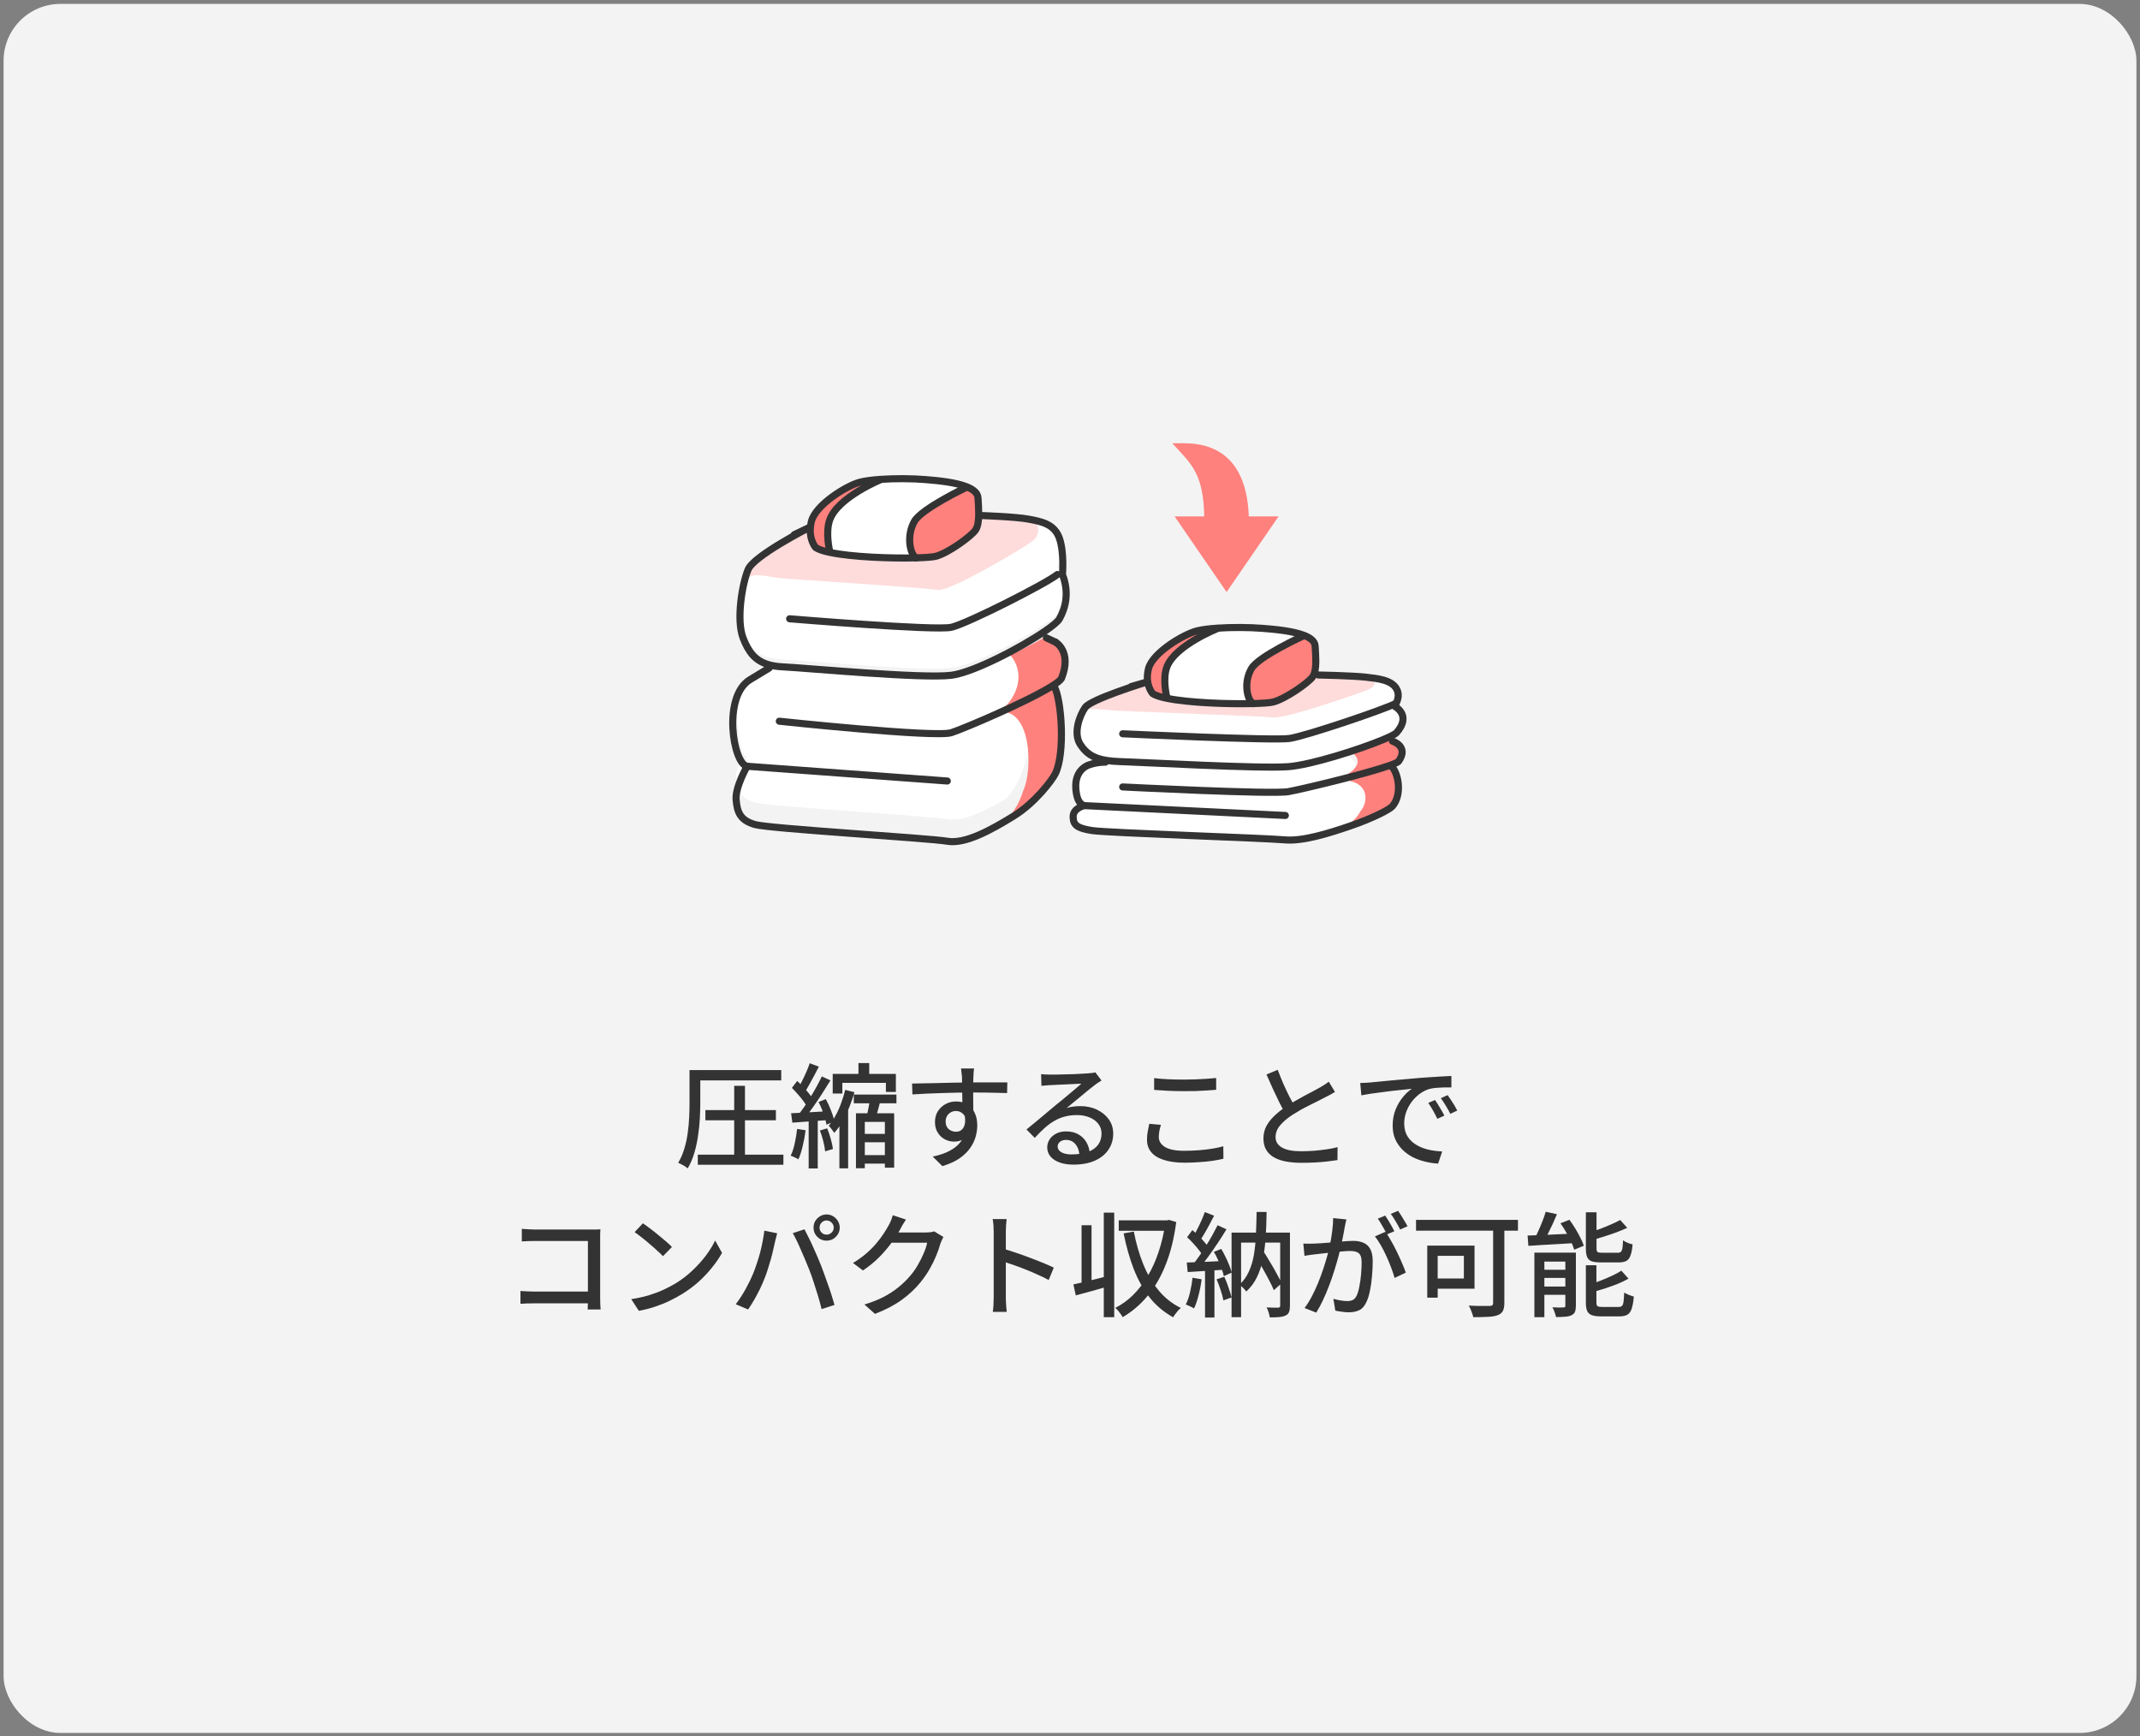 <svg width="302" height="245" viewBox="0 0 302 245" fill="none" xmlns="http://www.w3.org/2000/svg">
<rect x="0" y="0" width="302" height="245" fill="#808080" stroke="none"/>
<rect x="0.505" y="0.55" width="300.991" height="244" rx="8.026" fill="white" fill-opacity="0.9"/>
<path d="M196.781 99.633C198.759 100.855 197.913 102.487 197.066 103.404C196.866 103.618 196.158 103.976 195.133 104.401C191.757 105.804 184.956 107.955 181.812 108.191C177.717 108.496 161.476 107.578 158.089 107.478C157.347 107.457 156.708 107.402 156.147 107.311C154.154 106.986 153.21 106.228 152.439 105.034C151.45 103.507 152.296 101.062 153.143 99.84C153.946 98.681 159.053 97.069 159.597 96.9C159.473 98.32 160.489 99.127 160.489 99.127C160.967 99.35 161.803 99.539 162.871 99.697C166.629 100.249 173.276 100.415 177.41 100.338C179.068 100.309 180.322 100.24 180.826 100.145C182.942 99.739 186.758 97.801 187.461 97.089C187.858 96.689 187.99 96.025 188.002 95.253L188.308 95.256C188.308 95.256 190.85 95.357 192.689 95.561C194.525 95.766 196.357 95.968 197.068 97.191C197.774 98.413 196.782 99.635 196.782 99.635L196.781 99.633Z" fill="white"/>
<path d="M188.633 95.291C188.633 95.291 193.159 95.096 193.584 95.585C194.011 96.072 194.435 96.755 193.018 97.341C191.603 97.925 181.422 101.439 179.725 101.245C178.027 101.05 158.509 100.366 157.237 100.27C155.961 100.172 153.275 99.782 152.993 100.367C152.993 100.367 153.133 99.198 154.83 98.611C156.53 98.026 161.844 96.108 161.844 96.108L188.634 95.294L188.633 95.291Z" fill="#FDDCDB"/>
<path d="M188.594 110.079C191.43 108.845 192.188 107.923 190.125 106.609C187.071 107.393 183.749 108.095 181.813 108.212C177.716 108.456 161.472 107.719 158.084 107.638C157.342 107.621 156.703 107.577 156.142 107.504L156.103 107.638C155.116 107.966 153.422 107.54 153.422 107.54C150.741 108.523 151.728 111.388 152.012 112.455C152.292 113.52 152.998 113.684 152.998 113.684C152.998 113.684 151.303 114.257 151.446 115.24C151.589 116.223 152.014 116.878 154.133 117.206C156.253 117.533 178.709 118.27 181.252 118.515C183.541 118.737 186.744 117.829 189.63 116.869C190.689 116.166 191.533 115.382 191.986 114.503C193.255 113.028 193.255 109.833 188.596 110.079H188.594Z" fill="white"/>
<path d="M195.947 108.078C196.679 107.827 197.181 107.612 197.353 107.457C198.902 105.328 196.504 104.59 196.504 104.59L195.234 104.261L195.135 104.163C193.838 104.597 192.48 105.56 190.569 106.05C192.634 107.364 191.429 108.844 188.592 110.077C193.252 109.832 193.252 113.026 191.981 114.501C191.528 115.381 190.685 116.165 189.625 116.867C189.945 116.761 190.26 116.655 190.569 116.548C193.674 115.484 196.079 114.255 196.503 113.764C197.915 112.125 197.351 109.095 196.357 108.112L195.945 108.077L195.947 108.078Z" fill="#FE817D"/>
<path d="M196.505 104.591C196.505 104.591 198.902 105.329 197.353 107.457C197.181 107.612 196.679 107.828 195.948 108.078C192.435 109.297 183.685 111.378 181.813 111.718C179.556 112.126 158.435 111.052 158.435 111.052" stroke="#333333" stroke-linecap="round" stroke-linejoin="round"/>
<path d="M152.996 113.686C152.996 113.686 152.29 113.521 152.011 112.456C151.727 111.389 151.435 109.052 153.422 108.043C153.422 108.043 154.5 107.552 156 107.552" stroke="#333333" stroke-linecap="round" stroke-linejoin="round"/>
<path d="M196.358 108.115C197.352 109.098 197.916 112.128 196.504 113.768C196.08 114.259 193.675 115.487 190.57 116.551C187.462 117.618 183.792 118.763 181.248 118.517C178.704 118.272 156.249 117.535 154.13 117.208C152.01 116.88 151.442 116.434 151.442 115.242C151.443 114.049 152.994 113.686 152.994 113.686L181.389 115.078" stroke="#333333" stroke-linecap="round" stroke-linejoin="round"/>
<path d="M159.64 96.881C159.64 96.881 162.014 96.194 161.982 96.203C161.438 96.371 153.945 98.678 153.143 99.837C152.296 101.059 151.45 103.505 152.439 105.033C153.21 106.228 154.154 106.986 156.147 107.31C156.708 107.401 157.347 107.457 158.089 107.478C161.476 107.579 177.716 108.497 181.812 108.191C184.956 107.955 191.757 105.804 195.132 104.4C196.157 103.975 196.866 103.617 197.066 103.402C197.913 102.485 198.76 100.853 196.78 99.63C196.78 99.63 197.772 98.408 197.066 97.185C196.356 95.962 194.523 95.76 192.688 95.555C190.848 95.351 186.042 95.253 186.042 95.253" stroke="#333333" stroke-linecap="round" stroke-linejoin="round"/>
<path d="M158.435 103.55C158.435 103.55 179.743 104.546 182.003 104.208C184.266 103.871 195.579 100.044 196.993 99.253" stroke="#333333" stroke-linecap="round" stroke-linejoin="round"/>
<path d="M171.888 88.668C171.888 88.668 165.862 91.029 164.679 94.102C164.001 95.871 164.679 98.472 164.679 98.472L164.665 98.543C163.771 98.362 163.072 98.141 162.672 97.884C162.672 97.884 161.82 96.946 161.922 95.3C161.941 95.003 161.99 94.683 162.08 94.338C162.672 92.092 167.042 89.494 168.929 89.023C169.641 88.845 170.689 88.714 171.885 88.64V88.668H171.888Z" fill="#FE817D"/>
<path d="M178.147 88.669C180.056 88.816 182.424 89.051 183.973 89.641L183.938 89.732C183.938 89.732 177.631 92.602 176.611 94.34C175.443 96.328 176.008 98.786 176.83 99.288C173.37 99.378 167.808 99.188 164.666 98.544L164.68 98.473C164.68 98.473 164.002 95.873 164.68 94.104C165.863 91.031 171.889 88.669 171.889 88.669V88.641C173.858 88.51 176.235 88.521 178.149 88.669H178.147Z" fill="white"/>
<path d="M185.591 91.148C185.643 91.921 185.693 92.693 185.689 93.388C185.678 94.286 185.569 95.055 185.236 95.519C184.647 96.345 181.457 98.592 179.684 99.063C179.262 99.174 178.213 99.255 176.83 99.287C176.008 98.785 175.445 96.328 176.611 94.339C177.633 92.602 183.938 89.731 183.938 89.731L183.973 89.64C184.909 89.993 185.545 90.478 185.591 91.148Z" fill="#FE817D"/>
<path d="M164.667 98.544C163.773 98.364 163.074 98.143 162.674 97.886C162.674 97.886 161.821 96.948 161.924 95.302C161.943 95.004 161.992 94.684 162.082 94.34C162.674 92.093 167.044 89.496 168.931 89.024C169.643 88.847 170.691 88.715 171.887 88.641C173.858 88.51 176.234 88.521 178.148 88.669C180.056 88.816 182.425 89.051 183.974 89.641C184.909 89.995 185.545 90.48 185.591 91.15C185.643 91.923 185.694 92.695 185.689 93.389C185.678 94.287 185.569 95.056 185.236 95.52C184.648 96.346 181.457 98.593 179.684 99.064C179.262 99.175 178.213 99.256 176.831 99.288C173.37 99.378 167.808 99.188 164.667 98.544Z" stroke="#333333" stroke-linecap="round" stroke-linejoin="round"/>
<path d="M183.939 89.733C183.939 89.733 177.632 92.604 176.611 94.342C175.444 96.33 176.009 98.788 176.831 99.29C176.835 99.297 176.843 99.301 176.852 99.305" stroke="#333333" stroke-linecap="round" stroke-linejoin="round"/>
<path d="M171.888 88.667C171.888 88.667 165.862 91.028 164.679 94.102C164.001 95.87 164.679 98.471 164.679 98.471" stroke="#333333" stroke-linecap="round" stroke-linejoin="round"/>
<path d="M141.032 100.455C143.869 98.241 144.627 94.793 142.563 92.436C139.509 93.843 136.187 95.101 134.251 95.311C130.154 95.75 113.911 94.426 110.523 94.282C109.781 94.251 109.142 94.171 108.581 94.04L108.542 94.282C107.555 94.87 105.86 95.9 105.86 95.9C103.18 97.663 104.167 102.805 104.451 104.72C104.73 106.63 105.436 106.926 105.436 106.926C105.436 106.926 103.742 107.953 103.884 109.716C104.027 111.481 104.452 112.657 106.572 113.244C108.691 113.831 131.147 115.153 133.69 115.594C135.979 115.991 139.182 114.363 142.068 112.639C143.128 111.379 143.971 109.972 144.424 108.394C145.694 105.747 145.694 100.014 141.035 100.455H141.032Z" fill="white"/>
<path d="M148.386 96.866C149.117 96.417 149.619 96.03 149.791 95.752C151.34 91.933 148.942 90.609 148.942 90.609L147.673 90.018L147.574 89.842C146.276 90.62 144.473 91.556 142.561 92.434C144.626 94.793 143.867 98.241 141.03 100.454C145.69 100.013 145.69 108.868 144.419 111.514C143.966 113.093 143.123 114.5 142.064 115.76C142.384 115.569 142.698 115.379 143.007 115.187C146.113 113.278 148.517 110.033 148.941 109.151C150.353 106.211 149.79 98.691 148.796 96.927L148.383 96.865L148.386 96.866Z" fill="#FE817D"/>
<path d="M148.943 90.606C148.943 90.606 151.341 91.93 149.792 95.749C149.62 96.027 149.118 96.415 148.387 96.863C144.873 99.05 136.123 102.785 134.251 103.395C131.995 104.126 109.979 101.777 109.979 101.777" stroke="#333333" stroke-linecap="round" stroke-linejoin="round"/>
<path d="M105.435 108.135C103.435 107.783 101.935 98.249 105.859 95.899C105.859 95.899 107.553 94.868 108.54 94.281" stroke="#333333" stroke-linecap="round" stroke-linejoin="round"/>
<path d="M148.797 96.927C149.791 98.69 150.355 106.209 148.943 109.151C148.519 110.032 146.114 113.277 143.009 115.186C139.901 117.101 136.231 119.155 133.687 118.714C131.143 118.273 108.688 116.951 106.569 116.365C104.449 115.777 104.024 114.601 103.881 112.836C103.74 111.073 105.435 108.134 105.435 108.134L133.687 110.215" stroke="#333333" stroke-linecap="round" stroke-linejoin="round"/>
<path d="M148.942 90.607L147.673 90.017" stroke="#333333" stroke-linecap="round" stroke-linejoin="round"/>
<path d="M149.221 80.033C151.2 82.065 150.354 84.778 149.506 86.302C149.306 86.657 148.598 87.252 147.573 87.959C144.196 90.29 137.394 93.867 134.25 94.259C130.153 94.765 113.909 93.24 110.522 93.074C109.779 93.039 109.14 92.947 108.58 92.796C106.586 92.256 105.642 90.996 104.87 89.012C103.882 86.472 104.728 82.408 105.575 80.377C106.378 78.451 111.486 75.771 112.03 75.49C111.906 77.851 112.922 79.192 112.922 79.192C113.4 79.562 114.237 79.877 115.305 80.139C119.063 81.057 125.711 81.334 129.847 81.205C131.505 81.158 132.759 81.042 133.263 80.885C135.379 80.209 139.196 76.988 139.9 75.805C140.297 75.139 140.428 74.037 140.441 72.753L140.747 72.758C140.747 72.758 143.289 72.926 145.129 73.266C146.965 73.606 148.798 73.941 149.508 75.974C150.214 78.005 149.223 80.037 149.223 80.037L149.221 80.033Z" fill="white"/>
<path d="M141.169 72.921C141.169 72.921 145.689 72.583 146.113 73.431C146.539 74.275 146.963 75.46 145.548 76.478C144.135 77.492 133.967 83.589 132.273 83.252C130.577 82.913 111.085 81.727 109.814 81.559C108.54 81.39 105.857 80.713 105.576 81.728C105.576 81.728 105.716 79.699 107.411 78.681C109.108 77.666 114.415 74.337 114.415 74.337L141.17 72.926L141.169 72.921Z" fill="#FDDCDB"/>
<path d="M112.074 75.458C112.074 75.458 114.448 74.317 114.416 74.332C113.872 74.612 106.378 78.445 105.575 80.37C104.728 82.401 103.882 87.506 104.87 90.046C105.642 92.031 106.586 93.29 108.58 93.83C109.14 93.981 109.779 94.073 110.522 94.108C113.909 94.276 130.153 95.801 134.25 95.293C137.394 94.901 144.196 91.326 147.573 88.993C148.598 88.287 149.306 87.692 149.506 87.335C150.354 85.812 150.935 83.68 149.935 81.078C149.935 81.078 150.212 77.995 149.506 75.964C148.796 73.931 146.963 73.596 145.127 73.256C143.287 72.915 138.481 72.753 138.481 72.753" stroke="#333333" stroke-linecap="round" stroke-linejoin="round"/>
<path d="M111.435 87.322C111.435 87.322 131.991 89.031 134.248 88.523C136.509 88.016 147.809 82.26 149.221 81.07" stroke="#333333" stroke-linecap="round" stroke-linejoin="round"/>
<path d="M124.314 67.673C124.314 67.673 118.288 70.13 117.105 73.328C116.427 75.169 117.105 77.875 117.105 77.875L117.092 77.949C116.198 77.761 115.499 77.531 115.099 77.264C115.099 77.264 114.246 76.287 114.348 74.575C114.368 74.265 114.417 73.932 114.506 73.574C115.099 71.236 119.468 68.532 121.356 68.042C122.068 67.857 123.116 67.721 124.312 67.644V67.673H124.314Z" fill="#FE817D"/>
<path d="M130.574 67.674C132.483 67.827 134.851 68.071 136.4 68.685L136.365 68.78C136.365 68.78 130.058 71.767 129.038 73.575C127.87 75.644 128.435 78.202 129.257 78.724C125.797 78.818 120.235 78.62 117.093 77.95L117.107 77.876C117.107 77.876 116.429 75.17 117.107 73.329C118.29 70.131 124.316 67.674 124.316 67.674V67.645C126.285 67.508 128.661 67.52 130.575 67.674H130.574Z" fill="white"/>
<path d="M138.018 70.254C138.07 71.058 138.12 71.861 138.116 72.584C138.105 73.518 137.995 74.319 137.663 74.802C137.074 75.662 133.883 78 132.111 78.49C131.688 78.605 130.64 78.689 129.257 78.723C128.435 78.201 127.871 75.644 129.037 73.574C130.06 71.767 136.365 68.778 136.365 68.778L136.4 68.684C137.336 69.052 137.972 69.557 138.018 70.254Z" fill="#FE817D"/>
<path d="M117.093 77.95C116.2 77.763 115.501 77.533 115.101 77.265C115.101 77.265 114.248 76.289 114.35 74.576C114.37 74.266 114.419 73.933 114.508 73.575C115.101 71.237 119.47 68.534 121.358 68.044C122.069 67.859 123.118 67.722 124.314 67.645C126.285 67.508 128.66 67.52 130.574 67.674C132.483 67.827 134.851 68.071 136.401 68.685C137.336 69.053 137.972 69.558 138.018 70.255C138.07 71.06 138.12 71.863 138.116 72.586C138.105 73.52 137.996 74.32 137.663 74.803C137.074 75.663 133.884 78.001 132.111 78.492C131.689 78.607 130.64 78.691 129.257 78.724C125.797 78.818 120.235 78.62 117.093 77.95Z" stroke="#333333" stroke-linecap="round" stroke-linejoin="round"/>
<path d="M136.366 68.781C136.366 68.781 130.059 71.768 129.038 73.577C127.871 75.646 128.435 78.204 129.258 78.726C129.262 78.733 129.27 78.738 129.279 78.742" stroke="#333333" stroke-linecap="round" stroke-linejoin="round"/>
<path d="M124.315 67.672C124.315 67.672 118.289 70.129 117.106 73.327C116.428 75.168 117.106 77.874 117.106 77.874" stroke="#333333" stroke-linecap="round" stroke-linejoin="round"/>
<path d="M167.095 62.55C169.707 62.55 171.793 63.279 173.301 64.716C175.122 66.451 176.105 69.193 176.226 72.872H180.435L173.098 83.55L165.761 72.872H169.945C169.896 70.638 169.636 68.951 169.136 67.608C168.596 66.157 167.789 65.104 166.743 63.969L165.435 62.55H167.095Z" fill="#FE817D"/>
<path d="M98.186 151.006H110.25V152.462H98.186V151.006ZM99.546 156.654H109.498V158.094H99.546V156.654ZM98.474 162.942H110.554V164.366H98.474V162.942ZM97.306 151.006H98.826V155.614C98.826 156.296 98.805 157.038 98.762 157.838C98.72 158.638 98.634 159.454 98.506 160.286C98.389 161.118 98.213 161.928 97.978 162.718C97.744 163.507 97.434 164.227 97.05 164.878C96.954 164.792 96.826 164.696 96.666 164.59C96.506 164.494 96.336 164.398 96.154 164.302C95.984 164.216 95.834 164.147 95.706 164.094C96.069 163.486 96.357 162.824 96.57 162.11C96.794 161.384 96.954 160.643 97.05 159.886C97.157 159.128 97.226 158.387 97.258 157.662C97.29 156.936 97.306 156.259 97.306 155.63V151.006ZM103.61 153.23H105.13V163.758H103.61V153.23ZM121.146 150.014H122.666V152.206H121.146V150.014ZM122.778 154.942L124.282 155.198C124.154 155.71 124.021 156.216 123.882 156.718C123.744 157.219 123.616 157.651 123.498 158.014L122.25 157.758C122.325 157.491 122.394 157.198 122.458 156.878C122.533 156.547 122.597 156.211 122.65 155.87C122.704 155.528 122.746 155.219 122.778 154.942ZM117.514 151.55H126.426V154.094H125.018V152.814H118.874V154.318H117.514V151.55ZM119.274 153.806L120.586 154.126C120.394 154.787 120.16 155.47 119.882 156.174C119.605 156.867 119.285 157.534 118.922 158.174C118.57 158.814 118.176 159.379 117.738 159.87C117.653 159.731 117.53 159.56 117.37 159.358C117.221 159.155 117.082 158.99 116.954 158.862C117.328 158.424 117.664 157.918 117.962 157.342C118.272 156.766 118.533 156.168 118.746 155.55C118.97 154.931 119.146 154.35 119.274 153.806ZM120.49 154.462H126.506V155.694H120.49V154.462ZM121.45 160.014H125.498V161.198H121.45V160.014ZM121.434 163.006H125.482V164.206H121.434V163.006ZM120.794 157.102H126.186V164.782H124.874V158.318H122.042V164.862H120.794V157.102ZM114.266 150.046L115.562 150.526C115.36 150.931 115.141 151.347 114.906 151.774C114.682 152.2 114.458 152.611 114.234 153.006C114.021 153.4 113.813 153.752 113.61 154.062L112.602 153.63C112.794 153.32 112.992 152.958 113.194 152.542C113.408 152.115 113.61 151.683 113.802 151.246C113.994 150.808 114.149 150.408 114.266 150.046ZM115.978 151.902L117.194 152.462C116.832 153.059 116.437 153.688 116.01 154.35C115.584 155.011 115.152 155.651 114.714 156.27C114.288 156.878 113.877 157.411 113.482 157.87L112.602 157.39C112.89 157.038 113.189 156.638 113.498 156.19C113.808 155.731 114.112 155.256 114.41 154.766C114.72 154.264 115.008 153.768 115.274 153.278C115.541 152.787 115.776 152.328 115.978 151.902ZM111.754 153.518L112.506 152.542C112.784 152.798 113.066 153.08 113.354 153.39C113.653 153.699 113.92 154.003 114.154 154.302C114.4 154.6 114.586 154.872 114.714 155.118L113.914 156.238C113.786 155.971 113.605 155.683 113.37 155.374C113.136 155.054 112.874 154.734 112.586 154.414C112.298 154.083 112.021 153.784 111.754 153.518ZM115.514 155.518L116.538 155.102C116.816 155.603 117.066 156.152 117.29 156.75C117.525 157.336 117.674 157.838 117.738 158.254L116.634 158.718C116.592 158.44 116.512 158.12 116.394 157.758C116.288 157.384 116.16 157 116.01 156.606C115.861 156.211 115.696 155.848 115.514 155.518ZM111.642 157.102C112.314 157.07 113.109 157.027 114.026 156.974C114.944 156.92 115.882 156.867 116.842 156.814L116.858 158.062C115.962 158.126 115.072 158.19 114.186 158.254C113.301 158.318 112.512 158.376 111.818 158.43L111.642 157.102ZM115.706 159.534L116.73 159.23C116.922 159.688 117.093 160.19 117.242 160.734C117.392 161.267 117.493 161.736 117.546 162.142L116.442 162.478C116.41 162.072 116.325 161.598 116.186 161.054C116.048 160.499 115.888 159.992 115.706 159.534ZM112.49 159.31L113.69 159.502C113.594 160.259 113.456 161.006 113.274 161.742C113.104 162.478 112.901 163.102 112.666 163.614C112.592 163.55 112.485 163.486 112.346 163.422C112.208 163.358 112.069 163.294 111.93 163.23C111.792 163.166 111.674 163.118 111.578 163.086C111.824 162.595 112.016 162.014 112.154 161.342C112.304 160.67 112.416 159.992 112.49 159.31ZM114.122 157.742H115.402V164.894H114.122V157.742ZM118.458 157.07L119.626 155.886L119.69 155.934V164.878H118.458V157.07ZM137.466 150.782C137.456 150.846 137.44 150.958 137.418 151.118C137.408 151.278 137.397 151.438 137.386 151.598C137.376 151.758 137.37 151.875 137.37 151.95C137.36 152.152 137.349 152.435 137.338 152.798C137.338 153.15 137.338 153.539 137.338 153.966C137.338 154.392 137.338 154.824 137.338 155.262C137.349 155.688 137.354 156.094 137.354 156.478C137.365 156.851 137.37 157.166 137.37 157.422L135.818 156.782C135.818 156.611 135.818 156.371 135.818 156.062C135.818 155.742 135.813 155.384 135.802 154.99C135.802 154.584 135.797 154.184 135.786 153.79C135.786 153.395 135.781 153.032 135.77 152.702C135.77 152.371 135.765 152.12 135.754 151.95C135.733 151.694 135.706 151.454 135.674 151.23C135.653 151.006 135.637 150.856 135.626 150.782H137.466ZM128.714 152.91C129.173 152.899 129.685 152.888 130.25 152.878C130.826 152.867 131.434 152.856 132.074 152.846C132.714 152.824 133.349 152.808 133.978 152.798C134.618 152.776 135.226 152.766 135.802 152.766C136.378 152.755 136.89 152.75 137.338 152.75C137.797 152.75 138.266 152.75 138.746 152.75C139.226 152.75 139.685 152.75 140.122 152.75C140.56 152.75 140.954 152.75 141.306 152.75C141.669 152.75 141.952 152.75 142.154 152.75L142.122 154.254C141.664 154.232 141.04 154.216 140.25 154.206C139.472 154.184 138.49 154.174 137.306 154.174C136.602 154.174 135.877 154.179 135.13 154.19C134.384 154.2 133.632 154.222 132.874 154.254C132.128 154.275 131.402 154.302 130.698 154.334C130.005 154.366 129.36 154.403 128.762 154.446L128.714 152.91ZM137.226 157.582C137.226 158.371 137.12 159.027 136.906 159.55C136.704 160.062 136.41 160.451 136.026 160.718C135.642 160.974 135.178 161.102 134.634 161.102C134.304 161.102 133.978 161.043 133.658 160.926C133.349 160.808 133.061 160.632 132.794 160.398C132.538 160.152 132.33 159.859 132.17 159.518C132.021 159.166 131.946 158.766 131.946 158.318C131.946 157.752 132.08 157.256 132.346 156.83C132.624 156.392 132.986 156.051 133.434 155.806C133.893 155.56 134.389 155.438 134.922 155.438C135.584 155.438 136.133 155.587 136.57 155.886C137.018 156.184 137.354 156.59 137.578 157.102C137.802 157.603 137.914 158.174 137.914 158.814C137.914 159.336 137.834 159.88 137.674 160.446C137.514 161 137.248 161.539 136.874 162.062C136.501 162.584 135.994 163.064 135.354 163.502C134.725 163.928 133.936 164.28 132.986 164.558L131.626 163.214C132.341 163.064 132.986 162.867 133.562 162.622C134.138 162.366 134.634 162.056 135.05 161.694C135.466 161.32 135.786 160.883 136.01 160.382C136.245 159.87 136.362 159.278 136.362 158.606C136.362 157.966 136.218 157.502 135.93 157.214C135.653 156.926 135.312 156.782 134.906 156.782C134.661 156.782 134.426 156.84 134.202 156.958C133.978 157.075 133.797 157.246 133.658 157.47C133.52 157.694 133.45 157.966 133.45 158.286C133.45 158.734 133.594 159.086 133.882 159.342C134.181 159.587 134.522 159.71 134.906 159.71C135.216 159.71 135.477 159.624 135.69 159.454C135.914 159.272 136.069 158.995 136.154 158.622C136.24 158.238 136.218 157.752 136.09 157.166L137.226 157.582ZM146.922 151.582C147.125 151.603 147.338 151.619 147.562 151.63C147.797 151.64 148.01 151.646 148.202 151.646C148.362 151.646 148.618 151.646 148.97 151.646C149.333 151.635 149.738 151.624 150.186 151.614C150.645 151.603 151.098 151.592 151.546 151.582C151.994 151.56 152.394 151.539 152.746 151.518C153.109 151.496 153.376 151.48 153.546 151.47C153.834 151.448 154.053 151.427 154.202 151.406C154.362 151.384 154.485 151.358 154.57 151.326L155.45 152.478C155.29 152.584 155.125 152.691 154.954 152.798C154.784 152.904 154.613 153.027 154.442 153.166C154.24 153.315 153.973 153.523 153.642 153.79C153.322 154.046 152.976 154.334 152.602 154.654C152.229 154.963 151.861 155.267 151.498 155.566C151.136 155.864 150.81 156.131 150.522 156.366C150.842 156.259 151.162 156.19 151.482 156.158C151.802 156.115 152.122 156.094 152.442 156.094C153.328 156.094 154.122 156.264 154.826 156.606C155.53 156.947 156.085 157.406 156.49 157.982C156.896 158.558 157.098 159.224 157.098 159.982C157.098 160.824 156.874 161.576 156.426 162.238C155.989 162.899 155.349 163.416 154.506 163.79C153.674 164.163 152.661 164.35 151.466 164.35C150.73 164.35 150.085 164.248 149.53 164.046C148.976 163.843 148.544 163.56 148.234 163.198C147.936 162.824 147.786 162.398 147.786 161.918C147.786 161.523 147.893 161.155 148.106 160.814C148.33 160.462 148.64 160.184 149.034 159.982C149.44 159.768 149.904 159.662 150.426 159.662C151.152 159.662 151.754 159.811 152.234 160.11C152.725 160.398 153.098 160.782 153.354 161.262C153.621 161.742 153.765 162.264 153.786 162.83L152.33 163.038C152.298 162.398 152.112 161.875 151.77 161.47C151.44 161.064 150.992 160.862 150.426 160.862C150.085 160.862 149.802 160.952 149.578 161.134C149.365 161.315 149.258 161.528 149.258 161.774C149.258 162.126 149.434 162.403 149.786 162.606C150.149 162.808 150.613 162.91 151.178 162.91C152.085 162.91 152.858 162.798 153.498 162.574C154.138 162.339 154.624 162.003 154.954 161.566C155.285 161.118 155.45 160.579 155.45 159.95C155.45 159.448 155.301 159 155.002 158.606C154.704 158.211 154.293 157.907 153.77 157.694C153.248 157.47 152.65 157.358 151.978 157.358C151.338 157.358 150.752 157.432 150.218 157.582C149.696 157.72 149.205 157.928 148.746 158.206C148.288 158.472 147.834 158.808 147.386 159.214C146.949 159.608 146.496 160.062 146.026 160.574L144.858 159.39C145.178 159.134 145.53 158.846 145.914 158.526C146.298 158.206 146.682 157.886 147.066 157.566C147.461 157.235 147.829 156.926 148.17 156.638C148.522 156.339 148.816 156.094 149.05 155.902C149.274 155.72 149.546 155.502 149.866 155.246C150.186 154.979 150.517 154.702 150.858 154.414C151.2 154.126 151.525 153.854 151.834 153.598C152.144 153.331 152.4 153.107 152.602 152.926C152.432 152.936 152.197 152.947 151.898 152.958C151.6 152.968 151.269 152.984 150.906 153.006C150.554 153.016 150.197 153.032 149.834 153.054C149.472 153.064 149.141 153.08 148.842 153.102C148.544 153.112 148.314 153.123 148.154 153.134C147.962 153.144 147.76 153.16 147.546 153.182C147.344 153.192 147.152 153.208 146.97 153.23L146.922 151.582ZM162.874 152.142C163.461 152.216 164.117 152.27 164.842 152.302C165.578 152.334 166.352 152.35 167.162 152.35C167.685 152.35 168.213 152.339 168.746 152.318C169.28 152.296 169.792 152.27 170.282 152.238C170.784 152.195 171.232 152.158 171.626 152.126V153.79C171.264 153.822 170.826 153.854 170.314 153.886C169.813 153.918 169.29 153.944 168.746 153.966C168.202 153.976 167.68 153.982 167.178 153.982C166.357 153.982 165.594 153.966 164.89 153.934C164.186 153.891 163.514 153.848 162.874 153.806V152.142ZM163.834 158.734C163.738 159.032 163.664 159.326 163.61 159.614C163.557 159.902 163.53 160.184 163.53 160.462C163.53 161.027 163.818 161.491 164.394 161.854C164.981 162.216 165.882 162.398 167.098 162.398C167.834 162.398 168.538 162.371 169.21 162.318C169.893 162.264 170.528 162.19 171.114 162.094C171.701 161.998 172.208 161.886 172.634 161.758L172.65 163.518C172.234 163.624 171.738 163.72 171.162 163.806C170.597 163.891 169.973 163.955 169.29 163.998C168.618 164.051 167.909 164.078 167.162 164.078C166.021 164.078 165.056 163.95 164.266 163.694C163.477 163.448 162.88 163.086 162.474 162.606C162.069 162.126 161.866 161.539 161.866 160.846C161.866 160.408 161.904 160.003 161.978 159.63C162.053 159.246 162.122 158.899 162.186 158.59L163.834 158.734ZM188.394 154.094C188.192 154.222 187.973 154.35 187.738 154.478C187.514 154.595 187.274 154.718 187.018 154.846C186.752 154.984 186.432 155.15 186.058 155.342C185.685 155.523 185.28 155.726 184.842 155.95C184.405 156.163 183.968 156.392 183.53 156.638C183.104 156.883 182.698 157.128 182.314 157.374C181.61 157.843 181.05 158.328 180.634 158.83C180.218 159.331 180.01 159.88 180.01 160.478C180.01 161.096 180.309 161.582 180.906 161.934C181.504 162.286 182.4 162.462 183.594 162.462C184.17 162.462 184.773 162.44 185.402 162.398C186.032 162.344 186.64 162.275 187.226 162.19C187.824 162.104 188.336 162.003 188.762 161.886L188.746 163.71C188.33 163.774 187.856 163.838 187.322 163.902C186.789 163.966 186.213 164.014 185.594 164.046C184.986 164.078 184.341 164.094 183.658 164.094C182.89 164.094 182.176 164.035 181.514 163.918C180.864 163.8 180.298 163.608 179.818 163.342C179.338 163.075 178.965 162.723 178.698 162.286C178.432 161.838 178.298 161.294 178.298 160.654C178.298 160.035 178.432 159.464 178.698 158.942C178.976 158.419 179.354 157.928 179.834 157.47C180.314 157.011 180.869 156.574 181.498 156.158C181.893 155.891 182.314 155.63 182.762 155.374C183.21 155.118 183.648 154.872 184.074 154.638C184.512 154.403 184.917 154.19 185.29 153.998C185.664 153.806 185.978 153.635 186.234 153.486C186.49 153.336 186.72 153.198 186.922 153.07C187.136 152.942 187.333 152.798 187.514 152.638L188.394 154.094ZM180.314 150.974C180.57 151.656 180.842 152.328 181.13 152.99C181.418 153.64 181.706 154.248 181.994 154.814C182.293 155.379 182.565 155.88 182.81 156.318L181.402 157.15C181.125 156.691 180.837 156.163 180.538 155.566C180.24 154.958 179.936 154.318 179.626 153.646C179.317 152.974 179.018 152.302 178.73 151.63L180.314 150.974ZM191.958 152.83C192.267 152.819 192.55 152.808 192.806 152.798C193.073 152.776 193.286 152.76 193.446 152.75C193.734 152.718 194.118 152.68 194.598 152.638C195.089 152.584 195.643 152.531 196.262 152.478C196.881 152.424 197.542 152.366 198.246 152.302C198.95 152.238 199.67 152.174 200.406 152.11C200.971 152.067 201.521 152.03 202.054 151.998C202.598 151.955 203.105 151.923 203.574 151.902C204.043 151.87 204.459 151.848 204.822 151.838V153.454C204.523 153.443 204.182 153.443 203.798 153.454C203.425 153.464 203.051 153.486 202.678 153.518C202.315 153.55 201.99 153.603 201.702 153.678C201.179 153.838 200.699 154.088 200.262 154.43C199.825 154.771 199.446 155.166 199.126 155.614C198.817 156.062 198.577 156.536 198.406 157.038C198.246 157.539 198.166 158.024 198.166 158.494C198.166 159.08 198.262 159.592 198.454 160.03C198.657 160.456 198.934 160.824 199.286 161.134C199.638 161.432 200.043 161.683 200.502 161.886C200.961 162.078 201.446 162.222 201.958 162.318C202.481 162.414 203.003 162.472 203.526 162.494L202.95 164.206C202.321 164.174 201.697 164.078 201.078 163.918C200.459 163.768 199.878 163.555 199.334 163.278C198.79 162.99 198.305 162.632 197.878 162.206C197.462 161.779 197.131 161.288 196.886 160.734C196.651 160.179 196.534 159.55 196.534 158.846C196.534 158.035 196.667 157.288 196.934 156.606C197.211 155.923 197.558 155.331 197.974 154.83C198.39 154.318 198.817 153.923 199.254 153.646C198.934 153.678 198.539 153.72 198.07 153.774C197.601 153.816 197.094 153.87 196.55 153.934C196.017 153.998 195.478 154.067 194.934 154.142C194.39 154.206 193.873 154.275 193.382 154.35C192.902 154.424 192.481 154.499 192.118 154.574L191.958 152.83ZM202.518 155.23C202.646 155.411 202.79 155.635 202.95 155.902C203.11 156.158 203.27 156.424 203.43 156.702C203.59 156.968 203.723 157.214 203.83 157.438L202.838 157.886C202.646 157.48 202.443 157.091 202.23 156.718C202.027 156.344 201.803 155.987 201.558 155.646L202.518 155.23ZM204.294 154.542C204.422 154.723 204.571 154.942 204.742 155.198C204.913 155.443 205.078 155.699 205.238 155.966C205.398 156.232 205.537 156.483 205.654 156.718L204.678 157.182C204.465 156.776 204.251 156.398 204.038 156.046C203.825 155.683 203.59 155.326 203.334 154.974L204.294 154.542ZM73.64 173.414C73.928 173.435 74.243 173.456 74.584 173.478C74.925 173.499 75.23 173.51 75.496 173.51H83.448C83.662 173.51 83.891 173.51 84.136 173.51C84.392 173.499 84.59 173.488 84.728 173.478C84.718 173.659 84.707 173.878 84.696 174.134C84.696 174.379 84.696 174.608 84.696 174.822V183.094C84.696 183.371 84.701 183.68 84.712 184.022C84.734 184.352 84.749 184.608 84.76 184.79H82.936C82.936 184.608 82.942 184.384 82.952 184.118C82.963 183.84 82.968 183.558 82.968 183.27V175.126H75.496C75.187 175.126 74.851 175.131 74.488 175.142C74.126 175.152 73.843 175.168 73.64 175.19V173.414ZM73.448 182.182C73.683 182.192 73.966 182.208 74.296 182.23C74.627 182.251 74.963 182.262 75.304 182.262H83.912V183.926H75.368C75.048 183.926 74.707 183.931 74.344 183.942C73.981 183.952 73.683 183.968 73.448 183.99V182.182ZM90.728 172.63C91.016 172.822 91.347 173.062 91.72 173.35C92.094 173.627 92.472 173.926 92.856 174.246C93.251 174.566 93.624 174.875 93.976 175.174C94.328 175.472 94.611 175.739 94.824 175.974L93.56 177.27C93.358 177.056 93.091 176.8 92.76 176.502C92.43 176.192 92.072 175.878 91.688 175.558C91.315 175.227 90.942 174.918 90.568 174.63C90.195 174.331 89.859 174.08 89.56 173.878L90.728 172.63ZM89.08 183.334C89.976 183.195 90.803 183.014 91.56 182.79C92.317 182.555 93.011 182.294 93.64 182.006C94.28 181.707 94.856 181.403 95.368 181.094C96.222 180.571 97.005 179.968 97.72 179.286C98.445 178.603 99.08 177.899 99.624 177.174C100.168 176.448 100.6 175.744 100.92 175.062L101.896 176.806C101.512 177.499 101.038 178.192 100.472 178.886C99.918 179.579 99.288 180.246 98.584 180.886C97.88 181.515 97.112 182.086 96.28 182.598C95.747 182.928 95.16 183.248 94.52 183.558C93.891 183.867 93.208 184.144 92.472 184.39C91.747 184.635 90.974 184.832 90.152 184.982L89.08 183.334ZM115.656 173.238C115.656 173.515 115.752 173.75 115.944 173.942C116.136 174.134 116.371 174.23 116.648 174.23C116.926 174.23 117.16 174.134 117.352 173.942C117.555 173.75 117.656 173.515 117.656 173.238C117.656 172.96 117.555 172.726 117.352 172.534C117.16 172.331 116.926 172.23 116.648 172.23C116.371 172.23 116.136 172.331 115.944 172.534C115.752 172.726 115.656 172.96 115.656 173.238ZM114.808 173.238C114.808 172.896 114.888 172.587 115.048 172.31C115.219 172.032 115.443 171.808 115.72 171.638C115.998 171.467 116.307 171.382 116.648 171.382C116.99 171.382 117.299 171.467 117.576 171.638C117.854 171.808 118.078 172.032 118.248 172.31C118.419 172.587 118.504 172.896 118.504 173.238C118.504 173.579 118.419 173.888 118.248 174.166C118.078 174.443 117.854 174.667 117.576 174.838C117.299 174.998 116.99 175.078 116.648 175.078C116.307 175.078 115.998 174.998 115.72 174.838C115.443 174.667 115.219 174.443 115.048 174.166C114.888 173.888 114.808 173.579 114.808 173.238ZM106.312 179.67C106.483 179.232 106.648 178.768 106.808 178.278C106.979 177.787 107.134 177.28 107.272 176.758C107.411 176.224 107.528 175.696 107.624 175.174C107.731 174.651 107.811 174.15 107.864 173.67L109.672 174.038C109.64 174.176 109.603 174.331 109.56 174.502C109.518 174.662 109.475 174.822 109.432 174.982C109.4 175.142 109.368 175.28 109.336 175.398C109.283 175.654 109.208 175.984 109.112 176.39C109.027 176.784 108.92 177.211 108.792 177.67C108.664 178.118 108.526 178.576 108.376 179.046C108.238 179.504 108.088 179.931 107.928 180.326C107.736 180.827 107.512 181.344 107.256 181.878C107 182.4 106.728 182.912 106.44 183.414C106.152 183.915 105.864 184.374 105.576 184.79L103.832 184.054C104.334 183.392 104.803 182.667 105.24 181.878C105.678 181.078 106.035 180.342 106.312 179.67ZM114.2 179.174C114.04 178.758 113.859 178.315 113.656 177.846C113.464 177.376 113.262 176.907 113.048 176.438C112.846 175.958 112.643 175.51 112.44 175.094C112.238 174.678 112.051 174.32 111.88 174.022L113.528 173.478C113.688 173.776 113.87 174.134 114.072 174.55C114.286 174.966 114.499 175.414 114.712 175.894C114.926 176.363 115.134 176.832 115.336 177.302C115.539 177.771 115.72 178.208 115.88 178.614C116.03 178.998 116.19 179.43 116.36 179.91C116.542 180.39 116.718 180.886 116.888 181.398C117.07 181.899 117.235 182.39 117.384 182.87C117.534 183.339 117.662 183.766 117.768 184.15L115.944 184.742C115.806 184.155 115.64 183.542 115.448 182.902C115.256 182.262 115.054 181.622 114.84 180.982C114.638 180.342 114.424 179.739 114.2 179.174ZM133.144 174.566C133.059 174.694 132.979 174.848 132.904 175.03C132.83 175.211 132.76 175.382 132.696 175.542C132.558 176.054 132.36 176.619 132.104 177.238C131.848 177.856 131.534 178.491 131.16 179.142C130.787 179.782 130.36 180.395 129.88 180.982C129.144 181.888 128.264 182.71 127.24 183.446C126.227 184.182 124.974 184.838 123.48 185.414L121.992 184.086C123.027 183.776 123.934 183.419 124.712 183.014C125.502 182.598 126.195 182.144 126.792 181.654C127.4 181.163 127.939 180.64 128.408 180.086C128.814 179.627 129.176 179.12 129.496 178.566C129.827 178 130.11 177.44 130.344 176.886C130.59 176.32 130.755 175.814 130.84 175.366H125.144L125.752 173.926C125.891 173.926 126.126 173.926 126.456 173.926C126.798 173.926 127.182 173.926 127.608 173.926C128.046 173.926 128.472 173.926 128.888 173.926C129.315 173.926 129.683 173.926 129.992 173.926C130.312 173.926 130.526 173.926 130.632 173.926C130.856 173.926 131.075 173.915 131.288 173.894C131.502 173.862 131.683 173.819 131.832 173.766L133.144 174.566ZM127.848 172.102C127.688 172.336 127.528 172.592 127.368 172.87C127.219 173.147 127.102 173.366 127.016 173.526C126.686 174.134 126.264 174.779 125.752 175.462C125.251 176.144 124.67 176.816 124.008 177.478C123.347 178.128 122.606 178.731 121.784 179.286L120.376 178.23C121.07 177.814 121.688 177.371 122.232 176.902C122.776 176.432 123.246 175.963 123.64 175.494C124.046 175.014 124.392 174.555 124.68 174.118C124.968 173.68 125.208 173.286 125.4 172.934C125.496 172.774 125.603 172.555 125.72 172.278C125.838 171.99 125.928 171.728 125.992 171.494L127.848 172.102ZM140.232 183.078C140.232 182.907 140.232 182.598 140.232 182.15C140.232 181.691 140.232 181.152 140.232 180.534C140.232 179.904 140.232 179.254 140.232 178.582C140.232 177.899 140.232 177.238 140.232 176.598C140.232 175.958 140.232 175.392 140.232 174.902C140.232 174.411 140.232 174.054 140.232 173.83C140.232 173.574 140.222 173.28 140.2 172.95C140.179 172.608 140.142 172.304 140.088 172.038H142.056C142.035 172.294 142.008 172.587 141.976 172.918C141.955 173.248 141.944 173.552 141.944 173.83C141.944 174.192 141.944 174.651 141.944 175.206C141.944 175.75 141.944 176.342 141.944 176.982C141.944 177.622 141.944 178.267 141.944 178.918C141.944 179.568 141.944 180.182 141.944 180.758C141.944 181.323 141.944 181.814 141.944 182.23C141.944 182.646 141.944 182.928 141.944 183.078C141.944 183.248 141.95 183.456 141.96 183.702C141.971 183.947 141.987 184.198 142.008 184.454C142.03 184.699 142.051 184.923 142.072 185.126H140.104C140.147 184.848 140.179 184.518 140.2 184.134C140.222 183.739 140.232 183.387 140.232 183.078ZM141.576 176.214C142.099 176.363 142.686 176.55 143.336 176.774C143.987 176.987 144.643 177.222 145.304 177.478C145.966 177.723 146.595 177.968 147.192 178.214C147.79 178.459 148.296 178.683 148.712 178.886L147.992 180.63C147.544 180.384 147.038 180.139 146.472 179.894C145.918 179.638 145.347 179.392 144.76 179.158C144.174 178.923 143.603 178.71 143.048 178.518C142.504 178.326 142.014 178.16 141.576 178.022V176.214ZM151.48 181.254C152.11 181.126 152.867 180.95 153.752 180.726C154.638 180.502 155.534 180.278 156.44 180.054L156.632 181.462C155.8 181.707 154.963 181.947 154.12 182.182C153.278 182.406 152.51 182.614 151.816 182.806L151.48 181.254ZM155.768 171.126H157.24V185.878H155.768V171.126ZM152.632 172.902H154.04V181.558H152.632V172.902ZM157.88 172.214H164.84V173.686H157.88V172.214ZM164.456 172.214H164.712L164.984 172.15L165.992 172.454C165.694 174.726 165.198 176.731 164.504 178.47C163.822 180.198 162.963 181.675 161.928 182.902C160.904 184.128 159.736 185.12 158.424 185.878C158.36 185.739 158.264 185.584 158.136 185.414C158.019 185.254 157.896 185.094 157.768 184.934C157.64 184.784 157.512 184.662 157.384 184.566C158.291 184.118 159.128 183.515 159.896 182.758C160.664 182 161.352 181.11 161.96 180.086C162.579 179.051 163.096 177.904 163.512 176.646C163.939 175.376 164.254 174.011 164.456 172.55V172.214ZM160.008 173.798C160.318 175.43 160.755 176.95 161.32 178.358C161.886 179.766 162.606 181.003 163.48 182.07C164.355 183.136 165.411 183.974 166.648 184.582C166.531 184.667 166.403 184.784 166.264 184.934C166.126 185.094 165.992 185.259 165.864 185.43C165.736 185.6 165.635 185.755 165.56 185.894C164.248 185.168 163.139 184.235 162.232 183.094C161.336 181.942 160.59 180.603 159.992 179.078C159.406 177.552 158.931 175.878 158.568 174.054L160.008 173.798ZM177.208 177.334L178.2 176.438C178.531 176.939 178.862 177.472 179.192 178.038C179.534 178.592 179.848 179.136 180.136 179.67C180.435 180.203 180.675 180.678 180.856 181.094L179.768 182.07C179.598 181.654 179.368 181.174 179.08 180.63C178.792 180.075 178.483 179.51 178.152 178.934C177.832 178.358 177.518 177.824 177.208 177.334ZM173.8 173.942H181.256V175.35H175.144V185.878H173.8V173.942ZM180.664 173.942H182.04V184.262C182.04 184.624 181.998 184.918 181.912 185.142C181.827 185.366 181.667 185.531 181.432 185.638C181.198 185.755 180.894 185.83 180.52 185.862C180.158 185.894 179.715 185.91 179.192 185.91C179.171 185.718 179.118 185.483 179.032 185.206C178.947 184.928 178.851 184.694 178.744 184.502C179.107 184.523 179.443 184.534 179.752 184.534C180.072 184.534 180.286 184.534 180.392 184.534C180.574 184.534 180.664 184.438 180.664 184.246V173.942ZM177.336 171.03H178.744C178.734 172.246 178.691 173.408 178.616 174.518C178.552 175.616 178.424 176.646 178.232 177.606C178.051 178.566 177.768 179.44 177.384 180.23C177.011 181.008 176.504 181.686 175.864 182.262C175.811 182.166 175.726 182.054 175.608 181.926C175.491 181.798 175.368 181.68 175.24 181.574C175.123 181.456 175.011 181.366 174.904 181.302C175.47 180.779 175.912 180.166 176.232 179.462C176.563 178.747 176.803 177.952 176.952 177.078C177.102 176.192 177.198 175.243 177.24 174.23C177.283 173.216 177.315 172.15 177.336 171.03ZM170.024 171.046L171.336 171.558C171.134 171.952 170.915 172.368 170.68 172.806C170.456 173.232 170.227 173.643 169.992 174.038C169.768 174.422 169.555 174.763 169.352 175.062L168.328 174.614C168.531 174.294 168.734 173.926 168.936 173.51C169.15 173.094 169.352 172.672 169.544 172.246C169.736 171.808 169.896 171.408 170.024 171.046ZM171.832 172.902L173.08 173.478C172.718 174.086 172.312 174.726 171.864 175.398C171.416 176.07 170.963 176.72 170.504 177.35C170.056 177.968 169.63 178.512 169.224 178.982L168.312 178.486C168.611 178.123 168.92 177.712 169.24 177.254C169.571 176.784 169.891 176.299 170.2 175.798C170.52 175.296 170.819 174.795 171.096 174.294C171.374 173.792 171.619 173.328 171.832 172.902ZM167.528 174.598L168.264 173.59C168.563 173.835 168.862 174.107 169.16 174.406C169.459 174.694 169.731 174.987 169.976 175.286C170.232 175.574 170.43 175.84 170.568 176.086L169.768 177.238C169.63 176.992 169.438 176.715 169.192 176.406C168.947 176.086 168.68 175.771 168.392 175.462C168.104 175.142 167.816 174.854 167.528 174.598ZM171.304 176.662L172.344 176.246C172.558 176.598 172.76 176.976 172.952 177.382C173.155 177.787 173.331 178.182 173.48 178.566C173.63 178.939 173.742 179.28 173.816 179.59L172.712 180.086C172.648 179.776 172.542 179.424 172.392 179.03C172.254 178.635 172.088 178.23 171.896 177.814C171.715 177.398 171.518 177.014 171.304 176.662ZM167.48 178.166C168.195 178.144 169.043 178.112 170.024 178.07C171.016 178.027 172.024 177.979 173.048 177.926L173.032 179.158C172.062 179.222 171.102 179.286 170.152 179.35C169.214 179.403 168.366 179.456 167.608 179.51L167.48 178.166ZM171.688 180.534L172.776 180.182C172.99 180.64 173.187 181.142 173.368 181.686C173.56 182.23 173.704 182.699 173.8 183.094L172.648 183.51C172.574 183.104 172.446 182.624 172.264 182.07C172.083 181.504 171.891 180.992 171.688 180.534ZM168.296 180.31L169.576 180.534C169.48 181.291 169.336 182.038 169.144 182.774C168.963 183.51 168.75 184.134 168.504 184.646C168.419 184.592 168.307 184.528 168.168 184.454C168.03 184.379 167.88 184.31 167.72 184.246C167.571 184.171 167.443 184.118 167.336 184.086C167.592 183.595 167.795 183.014 167.944 182.342C168.104 181.67 168.222 180.992 168.296 180.31ZM170.056 178.79H171.384V185.926H170.056V178.79ZM190.008 172.086C189.966 172.246 189.923 172.427 189.88 172.63C189.848 172.832 189.811 173.019 189.768 173.19C189.736 173.403 189.688 173.67 189.624 173.99C189.56 174.299 189.496 174.624 189.432 174.966C189.379 175.296 189.315 175.616 189.24 175.926C189.134 176.374 189 176.891 188.84 177.478C188.68 178.064 188.494 178.694 188.28 179.366C188.078 180.027 187.843 180.704 187.576 181.398C187.32 182.08 187.038 182.752 186.728 183.414C186.43 184.064 186.104 184.672 185.752 185.238L184.104 184.582C184.478 184.091 184.824 183.536 185.144 182.918C185.464 182.299 185.758 181.664 186.024 181.014C186.291 180.352 186.531 179.702 186.744 179.062C186.958 178.422 187.139 177.83 187.288 177.286C187.438 176.731 187.555 176.256 187.64 175.862C187.79 175.179 187.907 174.496 187.992 173.814C188.088 173.131 188.136 172.491 188.136 171.894L190.008 172.086ZM195.512 173.83C195.758 174.16 196.019 174.576 196.296 175.078C196.584 175.568 196.862 176.091 197.128 176.646C197.395 177.2 197.64 177.739 197.864 178.262C198.088 178.774 198.264 179.216 198.392 179.59L196.808 180.342C196.691 179.915 196.531 179.435 196.328 178.902C196.136 178.368 195.912 177.83 195.656 177.286C195.411 176.731 195.144 176.208 194.856 175.718C194.579 175.227 194.302 174.816 194.024 174.486L195.512 173.83ZM183.928 175.494C184.195 175.504 184.451 175.51 184.696 175.51C184.942 175.51 185.203 175.504 185.48 175.494C185.726 175.483 186.035 175.467 186.408 175.446C186.792 175.414 187.198 175.382 187.624 175.35C188.062 175.307 188.494 175.27 188.92 175.238C189.347 175.195 189.742 175.163 190.104 175.142C190.478 175.12 190.776 175.11 191 175.11C191.512 175.11 191.971 175.195 192.376 175.366C192.792 175.526 193.118 175.814 193.352 176.23C193.598 176.646 193.72 177.227 193.72 177.974C193.72 178.603 193.688 179.286 193.624 180.022C193.571 180.747 193.475 181.446 193.336 182.118C193.208 182.779 193.032 183.334 192.808 183.782C192.552 184.336 192.216 184.71 191.8 184.902C191.384 185.094 190.899 185.19 190.344 185.19C190.035 185.19 189.704 185.163 189.352 185.11C189.011 185.067 188.707 185.014 188.44 184.95L188.168 183.286C188.392 183.35 188.627 183.408 188.872 183.462C189.118 183.504 189.352 183.542 189.576 183.574C189.8 183.595 189.987 183.606 190.136 183.606C190.414 183.606 190.664 183.558 190.888 183.462C191.112 183.355 191.299 183.152 191.448 182.854C191.608 182.512 191.736 182.08 191.832 181.558C191.939 181.035 192.019 180.475 192.072 179.878C192.126 179.28 192.152 178.704 192.152 178.15C192.152 177.68 192.088 177.334 191.96 177.11C191.832 176.886 191.646 176.736 191.4 176.662C191.155 176.576 190.862 176.534 190.52 176.534C190.264 176.534 189.912 176.555 189.464 176.598C189.027 176.63 188.558 176.672 188.056 176.726C187.566 176.779 187.102 176.832 186.664 176.886C186.238 176.928 185.907 176.966 185.672 176.998C185.47 177.019 185.208 177.051 184.888 177.094C184.579 177.136 184.312 177.179 184.088 177.222L183.928 175.494ZM195.48 171.542C195.619 171.734 195.768 171.963 195.928 172.23C196.088 172.496 196.243 172.763 196.392 173.03C196.542 173.296 196.67 173.536 196.776 173.75L195.72 174.198C195.624 173.984 195.502 173.744 195.352 173.478C195.203 173.211 195.048 172.944 194.888 172.678C194.739 172.411 194.59 172.176 194.44 171.974L195.48 171.542ZM197.304 170.87C197.443 171.072 197.598 171.307 197.768 171.574C197.939 171.84 198.099 172.107 198.248 172.374C198.408 172.63 198.536 172.854 198.632 173.046L197.592 173.51C197.422 173.168 197.214 172.79 196.968 172.374C196.734 171.958 196.499 171.6 196.264 171.302L197.304 170.87ZM210.712 172.582H212.296V183.862C212.296 184.352 212.227 184.731 212.088 184.998C211.95 185.264 211.71 185.462 211.368 185.59C211.016 185.728 210.552 185.808 209.976 185.83C209.4 185.862 208.712 185.878 207.912 185.878C207.88 185.718 207.827 185.536 207.752 185.334C207.688 185.142 207.614 184.944 207.528 184.742C207.443 184.55 207.358 184.384 207.272 184.246C207.688 184.267 208.094 184.283 208.488 184.294C208.894 184.294 209.251 184.294 209.56 184.294C209.88 184.294 210.104 184.294 210.232 184.294C210.403 184.283 210.526 184.251 210.6 184.198C210.675 184.134 210.712 184.016 210.712 183.846V172.582ZM201.416 175.782H202.888V183.126H201.416V175.782ZM202.04 175.782H208.088V181.862H202.04V180.422H206.584V177.222H202.04V175.782ZM199.832 172.15H214.216V173.67H199.832V172.15ZM218.136 170.998L219.72 171.35C219.528 171.808 219.32 172.283 219.096 172.774C218.872 173.254 218.648 173.712 218.424 174.15C218.2 174.587 217.987 174.976 217.784 175.318L216.472 174.966C216.675 174.603 216.878 174.192 217.08 173.734C217.294 173.275 217.491 172.806 217.672 172.326C217.864 171.846 218.019 171.403 218.136 170.998ZM215.576 174.358C216.142 174.336 216.787 174.315 217.512 174.294C218.248 174.262 219.027 174.224 219.848 174.182C220.67 174.139 221.496 174.102 222.328 174.07L222.312 175.414C221.523 175.456 220.734 175.504 219.944 175.558C219.155 175.6 218.398 175.643 217.672 175.686C216.947 175.728 216.286 175.771 215.688 175.814L215.576 174.358ZM216.536 176.774H221.608V178.038H217.944V185.878H216.536V176.774ZM220.904 176.774H222.392V184.262C222.392 184.614 222.35 184.896 222.264 185.11C222.179 185.323 222.014 185.488 221.768 185.606C221.534 185.723 221.235 185.792 220.872 185.814C220.51 185.846 220.083 185.862 219.592 185.862C219.55 185.659 219.48 185.424 219.384 185.158C219.288 184.891 219.187 184.667 219.08 184.486C219.422 184.496 219.736 184.507 220.024 184.518C220.323 184.518 220.531 184.512 220.648 184.502C220.744 184.502 220.808 184.486 220.84 184.454C220.883 184.411 220.904 184.342 220.904 184.246V176.774ZM217.192 179.19H221.72V180.342H217.192V179.19ZM217.192 181.558H221.72V182.726H217.192V181.558ZM223.8 171.078H225.304V176.166C225.304 176.432 225.352 176.603 225.448 176.678C225.544 176.752 225.758 176.79 226.088 176.79C226.163 176.79 226.296 176.79 226.488 176.79C226.691 176.79 226.91 176.79 227.144 176.79C227.39 176.79 227.619 176.79 227.832 176.79C228.046 176.79 228.2 176.79 228.296 176.79C228.488 176.79 228.632 176.747 228.728 176.662C228.835 176.576 228.91 176.411 228.952 176.166C228.995 175.91 229.027 175.531 229.048 175.03C229.155 175.104 229.283 175.184 229.432 175.27C229.592 175.344 229.758 175.414 229.928 175.478C230.099 175.531 230.254 175.574 230.392 175.606C230.339 176.267 230.243 176.784 230.104 177.158C229.976 177.531 229.779 177.792 229.512 177.942C229.246 178.08 228.883 178.15 228.424 178.15C228.35 178.15 228.227 178.15 228.056 178.15C227.886 178.15 227.694 178.15 227.48 178.15C227.267 178.15 227.054 178.15 226.84 178.15C226.627 178.15 226.435 178.15 226.264 178.15C226.104 178.15 225.987 178.15 225.912 178.15C225.358 178.15 224.926 178.096 224.616 177.99C224.307 177.872 224.094 177.67 223.976 177.382C223.859 177.094 223.8 176.694 223.8 176.182V171.078ZM228.648 172.166L229.64 173.27C229.171 173.483 228.659 173.696 228.104 173.91C227.55 174.112 226.984 174.304 226.408 174.486C225.832 174.667 225.272 174.838 224.728 174.998C224.696 174.848 224.638 174.672 224.552 174.47C224.467 174.256 224.382 174.08 224.296 173.942C224.808 173.782 225.331 173.6 225.864 173.398C226.398 173.195 226.904 172.987 227.384 172.774C227.875 172.56 228.296 172.358 228.648 172.166ZM223.8 178.55H225.288V183.798C225.288 184.064 225.342 184.24 225.448 184.326C225.555 184.4 225.784 184.438 226.136 184.438C226.211 184.438 226.35 184.438 226.552 184.438C226.755 184.438 226.979 184.438 227.224 184.438C227.48 184.438 227.715 184.438 227.928 184.438C228.142 184.438 228.302 184.438 228.408 184.438C228.622 184.438 228.782 184.39 228.888 184.294C228.995 184.198 229.07 184.006 229.112 183.718C229.155 183.419 229.187 182.982 229.208 182.406C229.379 182.512 229.592 182.619 229.848 182.726C230.115 182.832 230.355 182.912 230.568 182.966C230.504 183.702 230.403 184.272 230.264 184.678C230.136 185.083 229.934 185.366 229.656 185.526C229.39 185.686 229.016 185.766 228.536 185.766C228.462 185.766 228.334 185.766 228.152 185.766C227.982 185.766 227.784 185.766 227.56 185.766C227.347 185.766 227.128 185.766 226.904 185.766C226.68 185.766 226.478 185.766 226.296 185.766C226.126 185.766 226.008 185.766 225.944 185.766C225.379 185.766 224.942 185.707 224.632 185.59C224.323 185.472 224.104 185.27 223.976 184.982C223.859 184.704 223.8 184.31 223.8 183.798V178.55ZM228.808 179.318L229.816 180.438C229.358 180.704 228.84 180.955 228.264 181.19C227.688 181.414 227.096 181.627 226.488 181.83C225.88 182.022 225.294 182.198 224.728 182.358C224.696 182.208 224.632 182.027 224.536 181.814C224.44 181.6 224.355 181.424 224.28 181.286C224.814 181.115 225.358 180.923 225.912 180.71C226.478 180.486 227.011 180.256 227.512 180.022C228.024 179.787 228.456 179.552 228.808 179.318ZM220.216 172.63L221.48 172.134C221.758 172.507 222.03 172.912 222.296 173.35C222.563 173.787 222.803 174.219 223.016 174.646C223.24 175.072 223.406 175.456 223.512 175.798L222.152 176.358C222.056 176.016 221.907 175.632 221.704 175.206C221.502 174.779 221.272 174.342 221.016 173.894C220.76 173.435 220.494 173.014 220.216 172.63Z" fill="#333333"/>
</svg>
